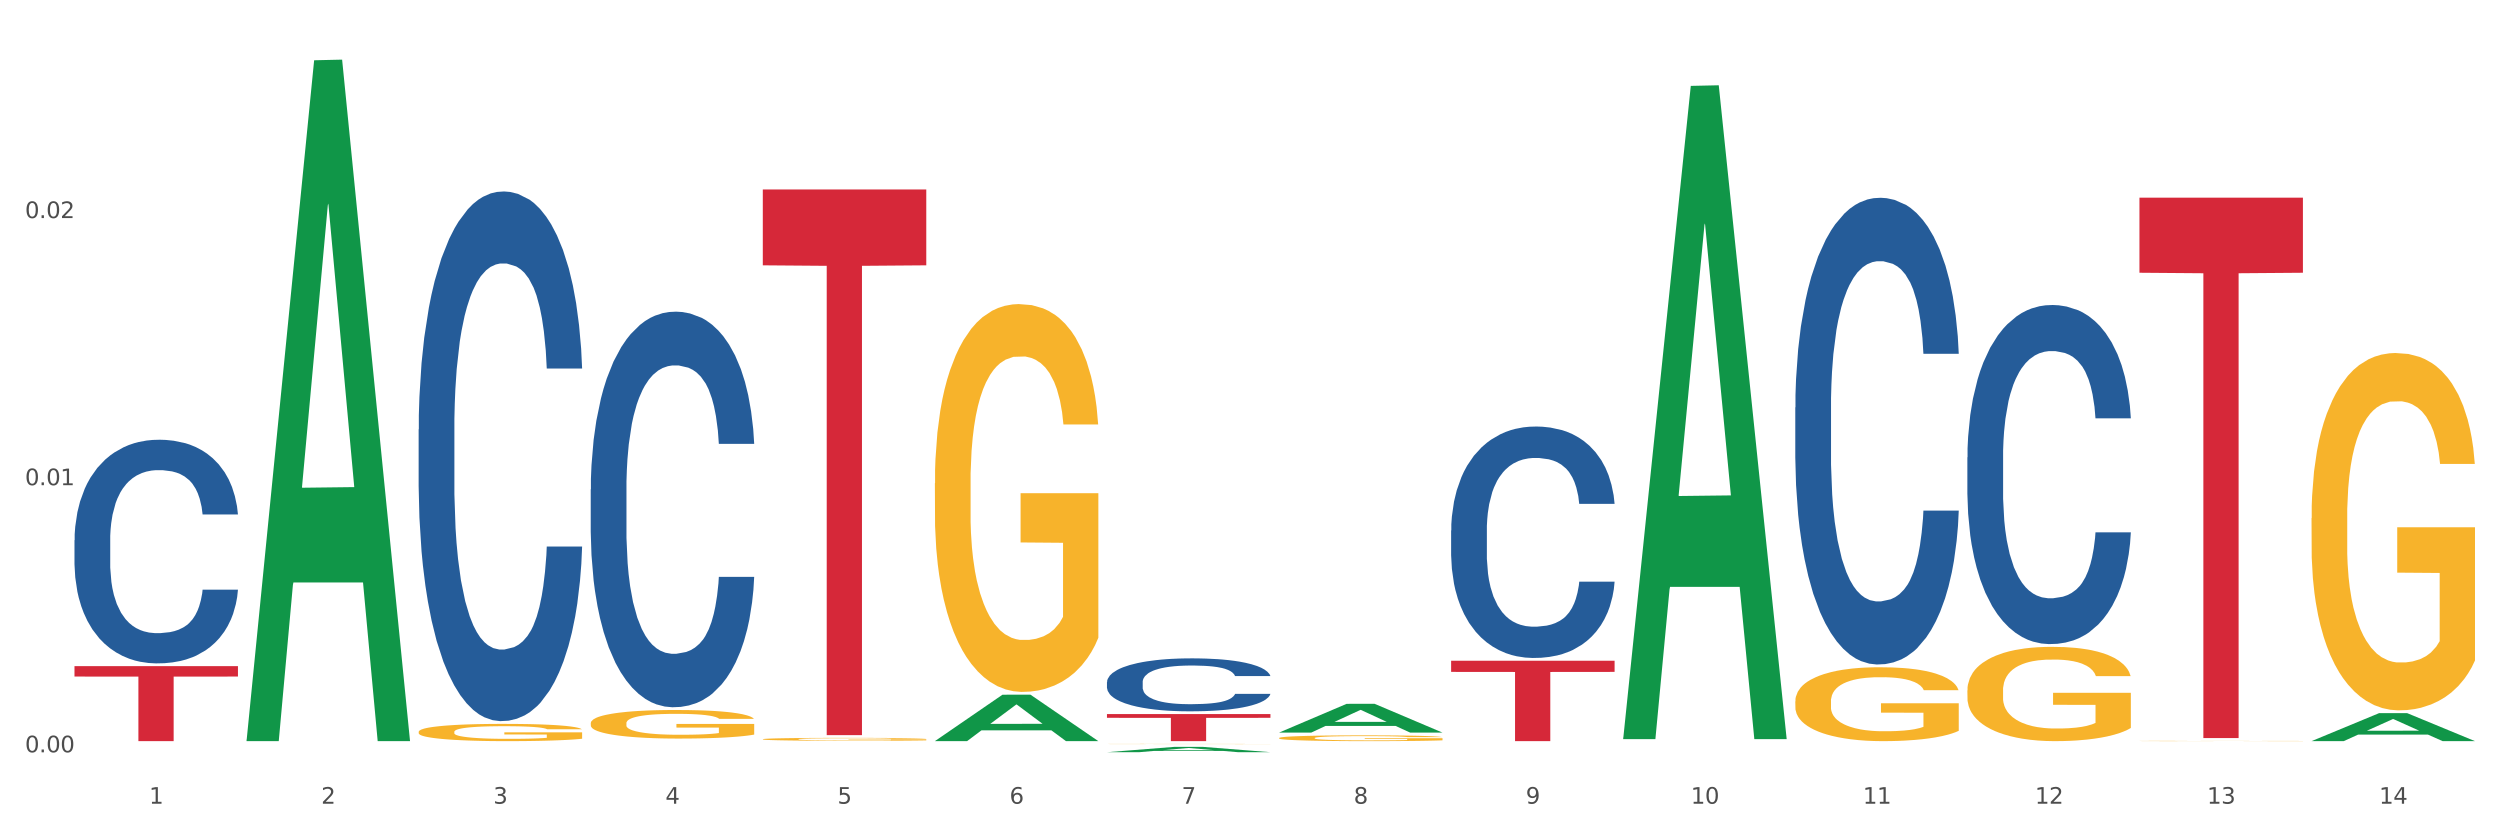 <?xml version="1.0" encoding="utf-8" standalone="no"?>
<!DOCTYPE svg PUBLIC "-//W3C//DTD SVG 1.1//EN"
  "http://www.w3.org/Graphics/SVG/1.1/DTD/svg11.dtd">
<svg xmlns:xlink="http://www.w3.org/1999/xlink" width="1080pt" height="360pt" viewBox="0 0 1080 360" xmlns="http://www.w3.org/2000/svg" version="1.1">
 <rect x="0" y="0" width="1080" height="360" fill="#333333" stroke="none"/>
 <defs>
  <style type="text/css">*{stroke-linejoin: round; stroke-linecap: butt}</style>
 </defs>
 <g id="figure_1">
  <g id="patch_1">
   <path d="M 0 360 
L 1080 360 
L 1080 0 
L 0 0 
z
" style="fill: #ffffff; stroke: #ffffff; stroke-linejoin: miter"/>
  </g>
  <g id="axes_1">
   <g id="matplotlib.axis_1">
    <g id="xtick_1">
     <g id="text_1">
      <!-- 1 -->
      <g style="fill: #4d4d4d" transform="translate(64.432 347.204) scale(0.096 -0.096)">
       <defs>
        <path id="DejaVuSans-31" d="M 794 531 
L 1825 531 
L 1825 4091 
L 703 3866 
L 703 4441 
L 1819 4666 
L 2450 4666 
L 2450 531 
L 3481 531 
L 3481 0 
L 794 0 
L 794 531 
z
" transform="scale(0.016)"/>
       </defs>
       <use xlink:href="#DejaVuSans-31"/>
      </g>
     </g>
    </g>
    <g id="xtick_2">
     <g id="text_2">
      <!-- 2 -->
      <g style="fill: #4d4d4d" transform="translate(138.771 347.204) scale(0.096 -0.096)">
       <defs>
        <path id="DejaVuSans-32" d="M 1228 531 
L 3431 531 
L 3431 0 
L 469 0 
L 469 531 
Q 828 903 1448 1529 
Q 2069 2156 2228 2338 
Q 2531 2678 2651 2914 
Q 2772 3150 2772 3378 
Q 2772 3750 2511 3984 
Q 2250 4219 1831 4219 
Q 1534 4219 1204 4116 
Q 875 4013 500 3803 
L 500 4441 
Q 881 4594 1212 4672 
Q 1544 4750 1819 4750 
Q 2544 4750 2975 4387 
Q 3406 4025 3406 3419 
Q 3406 3131 3298 2873 
Q 3191 2616 2906 2266 
Q 2828 2175 2409 1742 
Q 1991 1309 1228 531 
z
" transform="scale(0.016)"/>
       </defs>
       <use xlink:href="#DejaVuSans-32"/>
      </g>
     </g>
    </g>
    <g id="xtick_3">
     <g id="text_3">
      <!-- 3 -->
      <g style="fill: #4d4d4d" transform="translate(213.109 347.204) scale(0.096 -0.096)">
       <defs>
        <path id="DejaVuSans-33" d="M 2597 2516 
Q 3050 2419 3304 2112 
Q 3559 1806 3559 1356 
Q 3559 666 3084 287 
Q 2609 -91 1734 -91 
Q 1441 -91 1130 -33 
Q 819 25 488 141 
L 488 750 
Q 750 597 1062 519 
Q 1375 441 1716 441 
Q 2309 441 2620 675 
Q 2931 909 2931 1356 
Q 2931 1769 2642 2001 
Q 2353 2234 1838 2234 
L 1294 2234 
L 1294 2753 
L 1863 2753 
Q 2328 2753 2575 2939 
Q 2822 3125 2822 3475 
Q 2822 3834 2567 4026 
Q 2313 4219 1838 4219 
Q 1578 4219 1281 4162 
Q 984 4106 628 3988 
L 628 4550 
Q 988 4650 1302 4700 
Q 1616 4750 1894 4750 
Q 2613 4750 3031 4423 
Q 3450 4097 3450 3541 
Q 3450 3153 3228 2886 
Q 3006 2619 2597 2516 
z
" transform="scale(0.016)"/>
       </defs>
       <use xlink:href="#DejaVuSans-33"/>
      </g>
     </g>
    </g>
    <g id="xtick_4">
     <g id="text_4">
      <!-- 4 -->
      <g style="fill: #4d4d4d" transform="translate(287.448 347.204) scale(0.096 -0.096)">
       <defs>
        <path id="DejaVuSans-34" d="M 2419 4116 
L 825 1625 
L 2419 1625 
L 2419 4116 
z
M 2253 4666 
L 3047 4666 
L 3047 1625 
L 3713 1625 
L 3713 1100 
L 3047 1100 
L 3047 0 
L 2419 0 
L 2419 1100 
L 313 1100 
L 313 1709 
L 2253 4666 
z
" transform="scale(0.016)"/>
       </defs>
       <use xlink:href="#DejaVuSans-34"/>
      </g>
     </g>
    </g>
    <g id="xtick_5">
     <g id="text_5">
      <!-- 5 -->
      <g style="fill: #4d4d4d" transform="translate(361.787 347.204) scale(0.096 -0.096)">
       <defs>
        <path id="DejaVuSans-35" d="M 691 4666 
L 3169 4666 
L 3169 4134 
L 1269 4134 
L 1269 2991 
Q 1406 3038 1543 3061 
Q 1681 3084 1819 3084 
Q 2600 3084 3056 2656 
Q 3513 2228 3513 1497 
Q 3513 744 3044 326 
Q 2575 -91 1722 -91 
Q 1428 -91 1123 -41 
Q 819 9 494 109 
L 494 744 
Q 775 591 1075 516 
Q 1375 441 1709 441 
Q 2250 441 2565 725 
Q 2881 1009 2881 1497 
Q 2881 1984 2565 2268 
Q 2250 2553 1709 2553 
Q 1456 2553 1204 2497 
Q 953 2441 691 2322 
L 691 4666 
z
" transform="scale(0.016)"/>
       </defs>
       <use xlink:href="#DejaVuSans-35"/>
      </g>
     </g>
    </g>
    <g id="xtick_6">
     <g id="text_6">
      <!-- 6 -->
      <g style="fill: #4d4d4d" transform="translate(436.125 347.204) scale(0.096 -0.096)">
       <defs>
        <path id="DejaVuSans-36" d="M 2113 2584 
Q 1688 2584 1439 2293 
Q 1191 2003 1191 1497 
Q 1191 994 1439 701 
Q 1688 409 2113 409 
Q 2538 409 2786 701 
Q 3034 994 3034 1497 
Q 3034 2003 2786 2293 
Q 2538 2584 2113 2584 
z
M 3366 4563 
L 3366 3988 
Q 3128 4100 2886 4159 
Q 2644 4219 2406 4219 
Q 1781 4219 1451 3797 
Q 1122 3375 1075 2522 
Q 1259 2794 1537 2939 
Q 1816 3084 2150 3084 
Q 2853 3084 3261 2657 
Q 3669 2231 3669 1497 
Q 3669 778 3244 343 
Q 2819 -91 2113 -91 
Q 1303 -91 875 529 
Q 447 1150 447 2328 
Q 447 3434 972 4092 
Q 1497 4750 2381 4750 
Q 2619 4750 2861 4703 
Q 3103 4656 3366 4563 
z
" transform="scale(0.016)"/>
       </defs>
       <use xlink:href="#DejaVuSans-36"/>
      </g>
     </g>
    </g>
    <g id="xtick_7">
     <g id="text_7">
      <!-- 7 -->
      <g style="fill: #4d4d4d" transform="translate(510.464 347.204) scale(0.096 -0.096)">
       <defs>
        <path id="DejaVuSans-37" d="M 525 4666 
L 3525 4666 
L 3525 4397 
L 1831 0 
L 1172 0 
L 2766 4134 
L 525 4134 
L 525 4666 
z
" transform="scale(0.016)"/>
       </defs>
       <use xlink:href="#DejaVuSans-37"/>
      </g>
     </g>
    </g>
    <g id="xtick_8">
     <g id="text_8">
      <!-- 8 -->
      <g style="fill: #4d4d4d" transform="translate(584.803 347.204) scale(0.096 -0.096)">
       <defs>
        <path id="DejaVuSans-38" d="M 2034 2216 
Q 1584 2216 1326 1975 
Q 1069 1734 1069 1313 
Q 1069 891 1326 650 
Q 1584 409 2034 409 
Q 2484 409 2743 651 
Q 3003 894 3003 1313 
Q 3003 1734 2745 1975 
Q 2488 2216 2034 2216 
z
M 1403 2484 
Q 997 2584 770 2862 
Q 544 3141 544 3541 
Q 544 4100 942 4425 
Q 1341 4750 2034 4750 
Q 2731 4750 3128 4425 
Q 3525 4100 3525 3541 
Q 3525 3141 3298 2862 
Q 3072 2584 2669 2484 
Q 3125 2378 3379 2068 
Q 3634 1759 3634 1313 
Q 3634 634 3220 271 
Q 2806 -91 2034 -91 
Q 1263 -91 848 271 
Q 434 634 434 1313 
Q 434 1759 690 2068 
Q 947 2378 1403 2484 
z
M 1172 3481 
Q 1172 3119 1398 2916 
Q 1625 2713 2034 2713 
Q 2441 2713 2670 2916 
Q 2900 3119 2900 3481 
Q 2900 3844 2670 4047 
Q 2441 4250 2034 4250 
Q 1625 4250 1398 4047 
Q 1172 3844 1172 3481 
z
" transform="scale(0.016)"/>
       </defs>
       <use xlink:href="#DejaVuSans-38"/>
      </g>
     </g>
    </g>
    <g id="xtick_9">
     <g id="text_9">
      <!-- 9 -->
      <g style="fill: #4d4d4d" transform="translate(659.142 347.204) scale(0.096 -0.096)">
       <defs>
        <path id="DejaVuSans-39" d="M 703 97 
L 703 672 
Q 941 559 1184 500 
Q 1428 441 1663 441 
Q 2288 441 2617 861 
Q 2947 1281 2994 2138 
Q 2813 1869 2534 1725 
Q 2256 1581 1919 1581 
Q 1219 1581 811 2004 
Q 403 2428 403 3163 
Q 403 3881 828 4315 
Q 1253 4750 1959 4750 
Q 2769 4750 3195 4129 
Q 3622 3509 3622 2328 
Q 3622 1225 3098 567 
Q 2575 -91 1691 -91 
Q 1453 -91 1209 -44 
Q 966 3 703 97 
z
M 1959 2075 
Q 2384 2075 2632 2365 
Q 2881 2656 2881 3163 
Q 2881 3666 2632 3958 
Q 2384 4250 1959 4250 
Q 1534 4250 1286 3958 
Q 1038 3666 1038 3163 
Q 1038 2656 1286 2365 
Q 1534 2075 1959 2075 
z
" transform="scale(0.016)"/>
       </defs>
       <use xlink:href="#DejaVuSans-39"/>
      </g>
     </g>
    </g>
    <g id="xtick_10">
     <g id="text_10">
      <!-- 10 -->
      <g style="fill: #4d4d4d" transform="translate(730.426 347.204) scale(0.096 -0.096)">
       <defs>
        <path id="DejaVuSans-30" d="M 2034 4250 
Q 1547 4250 1301 3770 
Q 1056 3291 1056 2328 
Q 1056 1369 1301 889 
Q 1547 409 2034 409 
Q 2525 409 2770 889 
Q 3016 1369 3016 2328 
Q 3016 3291 2770 3770 
Q 2525 4250 2034 4250 
z
M 2034 4750 
Q 2819 4750 3233 4129 
Q 3647 3509 3647 2328 
Q 3647 1150 3233 529 
Q 2819 -91 2034 -91 
Q 1250 -91 836 529 
Q 422 1150 422 2328 
Q 422 3509 836 4129 
Q 1250 4750 2034 4750 
z
" transform="scale(0.016)"/>
       </defs>
       <use xlink:href="#DejaVuSans-31"/>
       <use xlink:href="#DejaVuSans-30" transform="translate(63.623 0)"/>
      </g>
     </g>
    </g>
    <g id="xtick_11">
     <g id="text_11">
      <!-- 11 -->
      <g style="fill: #4d4d4d" transform="translate(804.765 347.204) scale(0.096 -0.096)">
       <use xlink:href="#DejaVuSans-31"/>
       <use xlink:href="#DejaVuSans-31" transform="translate(63.623 0)"/>
      </g>
     </g>
    </g>
    <g id="xtick_12">
     <g id="text_12">
      <!-- 12 -->
      <g style="fill: #4d4d4d" transform="translate(879.104 347.204) scale(0.096 -0.096)">
       <use xlink:href="#DejaVuSans-31"/>
       <use xlink:href="#DejaVuSans-32" transform="translate(63.623 0)"/>
      </g>
     </g>
    </g>
    <g id="xtick_13">
     <g id="text_13">
      <!-- 13 -->
      <g style="fill: #4d4d4d" transform="translate(953.442 347.204) scale(0.096 -0.096)">
       <use xlink:href="#DejaVuSans-31"/>
       <use xlink:href="#DejaVuSans-33" transform="translate(63.623 0)"/>
      </g>
     </g>
    </g>
    <g id="xtick_14">
     <g id="text_14">
      <!-- 14 -->
      <g style="fill: #4d4d4d" transform="translate(1027.781 347.204) scale(0.096 -0.096)">
       <use xlink:href="#DejaVuSans-31"/>
       <use xlink:href="#DejaVuSans-34" transform="translate(63.623 0)"/>
      </g>
     </g>
    </g>
    <g id="xtick_15"/>
    <g id="xtick_16"/>
    <g id="xtick_17"/>
    <g id="xtick_18"/>
    <g id="xtick_19"/>
    <g id="xtick_20"/>
    <g id="xtick_21"/>
    <g id="xtick_22"/>
    <g id="xtick_23"/>
    <g id="xtick_24"/>
    <g id="xtick_25"/>
    <g id="xtick_26"/>
    <g id="xtick_27"/>
   </g>
   <g id="matplotlib.axis_2">
    <g id="ytick_1">
     <g id="text_15">
      <!-- 0.00 -->
      <g style="fill: #4d4d4d" transform="translate(10.8 325.004) scale(0.096 -0.096)">
       <defs>
        <path id="DejaVuSans-2e" d="M 684 794 
L 1344 794 
L 1344 0 
L 684 0 
L 684 794 
z
" transform="scale(0.016)"/>
       </defs>
       <use xlink:href="#DejaVuSans-30"/>
       <use xlink:href="#DejaVuSans-2e" transform="translate(63.623 0)"/>
       <use xlink:href="#DejaVuSans-30" transform="translate(95.41 0)"/>
       <use xlink:href="#DejaVuSans-30" transform="translate(159.033 0)"/>
      </g>
     </g>
    </g>
    <g id="ytick_2">
     <g id="text_16">
      <!-- 0.01 -->
      <g style="fill: #4d4d4d" transform="translate(10.8 209.606) scale(0.096 -0.096)">
       <use xlink:href="#DejaVuSans-30"/>
       <use xlink:href="#DejaVuSans-2e" transform="translate(63.623 0)"/>
       <use xlink:href="#DejaVuSans-30" transform="translate(95.41 0)"/>
       <use xlink:href="#DejaVuSans-31" transform="translate(159.033 0)"/>
      </g>
     </g>
    </g>
    <g id="ytick_3">
     <g id="text_17">
      <!-- 0.02 -->
      <g style="fill: #4d4d4d" transform="translate(10.8 94.208) scale(0.096 -0.096)">
       <use xlink:href="#DejaVuSans-30"/>
       <use xlink:href="#DejaVuSans-2e" transform="translate(63.623 0)"/>
       <use xlink:href="#DejaVuSans-30" transform="translate(95.41 0)"/>
       <use xlink:href="#DejaVuSans-32" transform="translate(159.033 0)"/>
      </g>
     </g>
    </g>
    <g id="ytick_4"/>
    <g id="ytick_5"/>
    <g id="ytick_6"/>
   </g>
   <g id="PolyCollection_1">
    <path d="M 106.514 319.622 
L 106.587 319.345 
L 135.709 26.036 
L 147.795 25.759 
L 177.135 320.175 
L 163.157 320.175 
L 156.823 251.616 
L 126.754 251.616 
L 126.535 252.722 
L 120.42 320.175 
L 106.514 320.175 
L 106.514 319.622 
L 130.54 210.702 
L 153.037 210.426 
L 141.897 88.513 
L 141.752 87.96 
L 141.606 88.789 
L 130.467 210.426 
L 130.54 210.702 
L 106.514 319.622 
z
" clip-path="url(#p30625a76e5)" style="fill: #109648"/>
    <path d="M 478.207 308.477 
L 548.829 308.477 
L 548.829 310.102 
L 521.049 310.113 
L 521.049 320.175 
L 505.82 320.175 
L 505.82 310.113 
L 478.207 310.102 
L 478.207 308.488 
L 478.207 308.477 
z
" clip-path="url(#p30625a76e5)" style="fill: #d62839"/>
    <path d="M 329.53 81.862 
L 400.152 81.862 
L 400.152 114.618 
L 372.371 114.84 
L 372.371 317.573 
L 357.143 317.573 
L 357.143 114.84 
L 329.53 114.618 
L 329.53 82.084 
L 329.53 81.862 
z
" clip-path="url(#p30625a76e5)" style="fill: #d62839"/>
    <path d="M 32.175 287.769 
L 102.797 287.769 
L 102.797 292.272 
L 75.017 292.303 
L 75.017 320.175 
L 59.788 320.175 
L 59.788 292.303 
L 32.175 292.272 
L 32.175 287.799 
L 32.175 287.769 
z
" clip-path="url(#p30625a76e5)" style="fill: #d62839"/>
    <path d="M 32.175 233.378 
L 32.258 233.29 
L 32.258 230.819 
L 32.509 227.466 
L 33.427 221.289 
L 34.596 216.612 
L 36.599 211.141 
L 37.684 208.847 
L 39.104 206.288 
L 42.025 202.141 
L 45.364 198.611 
L 47.702 196.67 
L 49.455 195.435 
L 53.378 193.229 
L 55.632 192.258 
L 57.969 191.464 
L 59.973 190.935 
L 63.312 190.317 
L 65.983 190.052 
L 69.072 189.964 
L 71.66 190.052 
L 75.082 190.405 
L 80.091 191.464 
L 82.011 192.082 
L 84.599 193.141 
L 87.27 194.552 
L 89.44 195.964 
L 91.945 197.994 
L 94.533 200.641 
L 97.037 203.994 
L 98.79 207.082 
L 100.209 210.347 
L 101.461 214.318 
L 102.379 218.642 
L 102.797 222.26 
L 87.52 222.26 
L 87.103 218.995 
L 86.268 215.465 
L 85.434 213.083 
L 84.515 211.141 
L 83.096 208.935 
L 81.844 207.524 
L 79.757 205.847 
L 77.837 204.788 
L 76.251 204.171 
L 74.331 203.641 
L 70.241 203.112 
L 67.319 203.112 
L 65.482 203.288 
L 63.229 203.729 
L 61.309 204.347 
L 59.055 205.406 
L 57.302 206.553 
L 55.549 208.053 
L 54.547 209.112 
L 53.044 211.053 
L 52.043 212.642 
L 50.707 215.377 
L 49.956 217.318 
L 48.62 222.348 
L 48.036 226.054 
L 47.785 228.613 
L 47.618 231.437 
L 47.618 245.202 
L 48.119 251.379 
L 48.537 254.026 
L 49.204 257.026 
L 50.457 260.909 
L 52.293 264.703 
L 54.213 267.438 
L 55.799 269.115 
L 57.302 270.35 
L 58.804 271.321 
L 60.641 272.203 
L 62.143 272.733 
L 64.397 273.262 
L 67.069 273.527 
L 69.155 273.527 
L 73.413 273.086 
L 75.333 272.645 
L 77.169 272.027 
L 79.173 271.056 
L 80.759 269.997 
L 81.677 269.203 
L 83.18 267.527 
L 84.348 265.762 
L 85.35 263.732 
L 86.018 261.968 
L 86.769 259.32 
L 87.353 256.32 
L 87.52 254.732 
L 102.797 254.732 
L 102.463 257.909 
L 101.879 260.997 
L 100.71 265.144 
L 99.792 267.527 
L 98.372 270.439 
L 96.87 272.909 
L 94.783 275.645 
L 92.863 277.674 
L 90.86 279.439 
L 88.689 281.027 
L 84.766 283.233 
L 83.347 283.851 
L 80.341 284.91 
L 78.004 285.528 
L 74.581 286.145 
L 71.075 286.498 
L 67.402 286.587 
L 64.147 286.41 
L 60.557 285.881 
L 58.303 285.351 
L 55.799 284.557 
L 52.877 283.322 
L 50.123 281.822 
L 47.535 280.057 
L 45.114 278.027 
L 42.86 275.733 
L 39.938 271.939 
L 37.768 268.233 
L 36.182 264.791 
L 35.097 261.879 
L 34.011 258.173 
L 33.427 255.614 
L 32.509 249.438 
L 32.175 243.702 
L 32.175 233.378 
z
" clip-path="url(#p30625a76e5)" style="fill: #255c99"/>
    <path d="M 180.852 185.525 
L 180.936 185.316 
L 180.936 179.464 
L 181.186 171.523 
L 182.105 156.895 
L 183.273 145.819 
L 185.277 132.863 
L 186.362 127.43 
L 187.781 121.369 
L 190.703 111.548 
L 194.042 103.189 
L 196.379 98.591 
L 198.132 95.666 
L 202.056 90.441 
L 204.31 88.142 
L 206.647 86.262 
L 208.65 85.008 
L 211.989 83.545 
L 214.661 82.918 
L 217.749 82.709 
L 220.337 82.918 
L 223.76 83.754 
L 228.768 86.262 
L 230.688 87.725 
L 233.276 90.232 
L 235.947 93.576 
L 238.118 96.919 
L 240.622 101.726 
L 243.21 107.995 
L 245.714 115.936 
L 247.467 123.25 
L 248.886 130.982 
L 250.139 140.386 
L 251.057 150.626 
L 251.474 159.194 
L 236.198 159.194 
L 235.78 151.462 
L 234.946 143.103 
L 234.111 137.46 
L 233.193 132.863 
L 231.774 127.639 
L 230.521 124.295 
L 228.434 120.325 
L 226.514 117.817 
L 224.928 116.354 
L 223.008 115.1 
L 218.918 113.846 
L 215.996 113.846 
L 214.16 114.264 
L 211.906 115.309 
L 209.986 116.772 
L 207.732 119.28 
L 205.979 121.996 
L 204.226 125.549 
L 203.224 128.057 
L 201.722 132.654 
L 200.72 136.416 
L 199.384 142.894 
L 198.633 147.491 
L 197.297 159.403 
L 196.713 168.18 
L 196.463 174.24 
L 196.296 180.927 
L 196.296 213.527 
L 196.797 228.155 
L 197.214 234.425 
L 197.882 241.53 
L 199.134 250.725 
L 200.97 259.71 
L 202.89 266.189 
L 204.476 270.159 
L 205.979 273.085 
L 207.482 275.383 
L 209.318 277.473 
L 210.821 278.727 
L 213.075 279.981 
L 215.746 280.608 
L 217.833 280.608 
L 222.09 279.563 
L 224.01 278.518 
L 225.847 277.055 
L 227.85 274.757 
L 229.436 272.249 
L 230.354 270.368 
L 231.857 266.398 
L 233.026 262.218 
L 234.027 257.412 
L 234.695 253.232 
L 235.447 246.963 
L 236.031 239.858 
L 236.198 236.096 
L 251.474 236.096 
L 251.14 243.619 
L 250.556 250.933 
L 249.387 260.755 
L 248.469 266.398 
L 247.05 273.294 
L 245.547 279.145 
L 243.46 285.623 
L 241.54 290.43 
L 239.537 294.609 
L 237.367 298.371 
L 233.443 303.595 
L 232.024 305.058 
L 229.019 307.566 
L 226.681 309.028 
L 223.259 310.491 
L 219.753 311.327 
L 216.08 311.536 
L 212.824 311.118 
L 209.235 309.864 
L 206.981 308.61 
L 204.476 306.73 
L 201.555 303.804 
L 198.8 300.251 
L 196.212 296.072 
L 193.791 291.266 
L 191.538 285.832 
L 188.616 276.846 
L 186.445 268.069 
L 184.859 259.919 
L 183.774 253.023 
L 182.689 244.246 
L 182.105 238.186 
L 181.186 223.558 
L 180.852 209.975 
L 180.852 185.525 
z
" clip-path="url(#p30625a76e5)" style="fill: #255c99"/>
    <path d="M 255.191 211.424 
L 255.275 211.268 
L 255.275 206.898 
L 255.525 200.967 
L 256.443 190.042 
L 257.612 181.77 
L 259.615 172.094 
L 260.701 168.036 
L 262.12 163.51 
L 265.041 156.174 
L 268.381 149.932 
L 270.718 146.498 
L 272.471 144.313 
L 276.394 140.411 
L 278.648 138.694 
L 280.986 137.29 
L 282.989 136.353 
L 286.328 135.261 
L 288.999 134.793 
L 292.088 134.637 
L 294.676 134.793 
L 298.098 135.417 
L 303.107 137.29 
L 305.027 138.382 
L 307.615 140.255 
L 310.286 142.752 
L 312.457 145.249 
L 314.961 148.839 
L 317.549 153.521 
L 320.053 159.452 
L 321.806 164.914 
L 323.225 170.689 
L 324.477 177.712 
L 325.396 185.36 
L 325.813 191.759 
L 310.537 191.759 
L 310.119 185.984 
L 309.284 179.741 
L 308.45 175.527 
L 307.531 172.094 
L 306.112 168.192 
L 304.86 165.695 
L 302.773 162.729 
L 300.853 160.857 
L 299.267 159.764 
L 297.347 158.828 
L 293.257 157.891 
L 290.335 157.891 
L 288.499 158.203 
L 286.245 158.984 
L 284.325 160.076 
L 282.071 161.949 
L 280.318 163.978 
L 278.565 166.631 
L 277.563 168.504 
L 276.06 171.938 
L 275.059 174.747 
L 273.723 179.585 
L 272.972 183.019 
L 271.636 191.915 
L 271.052 198.47 
L 270.801 202.996 
L 270.634 207.99 
L 270.634 232.337 
L 271.135 243.262 
L 271.553 247.945 
L 272.22 253.251 
L 273.473 260.118 
L 275.309 266.829 
L 277.229 271.668 
L 278.815 274.633 
L 280.318 276.818 
L 281.82 278.535 
L 283.657 280.095 
L 285.159 281.032 
L 287.413 281.968 
L 290.085 282.436 
L 292.172 282.436 
L 296.429 281.656 
L 298.349 280.876 
L 300.185 279.783 
L 302.189 278.066 
L 303.775 276.194 
L 304.693 274.789 
L 306.196 271.824 
L 307.364 268.702 
L 308.366 265.112 
L 309.034 261.991 
L 309.785 257.309 
L 310.37 252.002 
L 310.537 249.193 
L 325.813 249.193 
L 325.479 254.812 
L 324.895 260.274 
L 323.726 267.61 
L 322.808 271.824 
L 321.389 276.974 
L 319.886 281.344 
L 317.799 286.182 
L 315.879 289.772 
L 313.876 292.893 
L 311.705 295.703 
L 307.782 299.604 
L 306.363 300.697 
L 303.358 302.57 
L 301.02 303.662 
L 297.598 304.755 
L 294.092 305.379 
L 290.419 305.535 
L 287.163 305.223 
L 283.573 304.287 
L 281.32 303.35 
L 278.815 301.945 
L 275.893 299.76 
L 273.139 297.107 
L 270.551 293.986 
L 268.13 290.396 
L 265.876 286.338 
L 262.955 279.627 
L 260.784 273.072 
L 259.198 266.985 
L 258.113 261.835 
L 257.028 255.28 
L 256.443 250.754 
L 255.525 239.829 
L 255.191 229.684 
L 255.191 211.424 
z
" clip-path="url(#p30625a76e5)" style="fill: #255c99"/>
    <path d="M 478.207 294.691 
L 478.291 294.67 
L 478.291 294.085 
L 478.541 293.291 
L 479.459 291.828 
L 480.628 290.72 
L 482.632 289.424 
L 483.717 288.88 
L 485.136 288.274 
L 488.058 287.292 
L 491.397 286.456 
L 493.734 285.996 
L 495.487 285.704 
L 499.41 285.181 
L 501.664 284.951 
L 504.002 284.763 
L 506.005 284.638 
L 509.344 284.491 
L 512.016 284.429 
L 515.104 284.408 
L 517.692 284.429 
L 521.115 284.512 
L 526.123 284.763 
L 528.043 284.909 
L 530.631 285.16 
L 533.302 285.495 
L 535.473 285.829 
L 537.977 286.31 
L 540.565 286.937 
L 543.069 287.731 
L 544.822 288.462 
L 546.241 289.236 
L 547.493 290.176 
L 548.412 291.2 
L 548.829 292.057 
L 533.553 292.057 
L 533.135 291.284 
L 532.301 290.448 
L 531.466 289.884 
L 530.548 289.424 
L 529.128 288.901 
L 527.876 288.567 
L 525.789 288.17 
L 523.869 287.919 
L 522.283 287.773 
L 520.363 287.647 
L 516.273 287.522 
L 513.351 287.522 
L 511.515 287.564 
L 509.261 287.668 
L 507.341 287.815 
L 505.087 288.065 
L 503.334 288.337 
L 501.581 288.692 
L 500.579 288.943 
L 499.077 289.403 
L 498.075 289.779 
L 496.739 290.427 
L 495.988 290.887 
L 494.652 292.078 
L 494.068 292.956 
L 493.818 293.562 
L 493.651 294.231 
L 493.651 297.492 
L 494.151 298.955 
L 494.569 299.582 
L 495.237 300.292 
L 496.489 301.212 
L 498.325 302.111 
L 500.245 302.759 
L 501.831 303.156 
L 503.334 303.448 
L 504.837 303.678 
L 506.673 303.887 
L 508.176 304.013 
L 510.429 304.138 
L 513.101 304.201 
L 515.188 304.201 
L 519.445 304.096 
L 521.365 303.992 
L 523.202 303.846 
L 525.205 303.616 
L 526.791 303.365 
L 527.709 303.177 
L 529.212 302.78 
L 530.381 302.362 
L 531.382 301.881 
L 532.05 301.463 
L 532.801 300.836 
L 533.386 300.125 
L 533.553 299.749 
L 548.829 299.749 
L 548.495 300.501 
L 547.911 301.233 
L 546.742 302.215 
L 545.824 302.78 
L 544.405 303.469 
L 542.902 304.055 
L 540.815 304.702 
L 538.895 305.183 
L 536.892 305.601 
L 534.721 305.977 
L 530.798 306.5 
L 529.379 306.646 
L 526.374 306.897 
L 524.036 307.043 
L 520.614 307.19 
L 517.108 307.273 
L 513.435 307.294 
L 510.179 307.252 
L 506.59 307.127 
L 504.336 307.002 
L 501.831 306.813 
L 498.91 306.521 
L 496.155 306.166 
L 493.567 305.747 
L 491.146 305.267 
L 488.892 304.723 
L 485.971 303.825 
L 483.8 302.947 
L 482.214 302.132 
L 481.129 301.442 
L 480.044 300.564 
L 479.459 299.958 
L 478.541 298.495 
L 478.207 297.136 
L 478.207 294.691 
z
" clip-path="url(#p30625a76e5)" style="fill: #255c99"/>
    <path d="M 626.885 229.184 
L 626.968 229.093 
L 626.968 226.536 
L 627.219 223.066 
L 628.137 216.674 
L 629.306 211.834 
L 631.309 206.173 
L 632.394 203.798 
L 633.813 201.15 
L 636.735 196.858 
L 640.074 193.206 
L 642.411 191.197 
L 644.164 189.918 
L 648.088 187.635 
L 650.342 186.631 
L 652.679 185.809 
L 654.683 185.261 
L 658.022 184.622 
L 660.693 184.348 
L 663.782 184.257 
L 666.369 184.348 
L 669.792 184.713 
L 674.801 185.809 
L 676.721 186.448 
L 679.308 187.544 
L 681.98 189.005 
L 684.15 190.466 
L 686.654 192.567 
L 689.242 195.306 
L 691.747 198.776 
L 693.5 201.972 
L 694.919 205.351 
L 696.171 209.46 
L 697.089 213.934 
L 697.506 217.678 
L 682.23 217.678 
L 681.813 214.3 
L 680.978 210.647 
L 680.143 208.182 
L 679.225 206.173 
L 677.806 203.89 
L 676.554 202.429 
L 674.467 200.694 
L 672.547 199.598 
L 670.961 198.959 
L 669.041 198.411 
L 664.95 197.863 
L 662.029 197.863 
L 660.192 198.045 
L 657.938 198.502 
L 656.018 199.141 
L 653.764 200.237 
L 652.011 201.424 
L 650.258 202.977 
L 649.257 204.072 
L 647.754 206.081 
L 646.752 207.725 
L 645.417 210.556 
L 644.665 212.565 
L 643.33 217.77 
L 642.745 221.605 
L 642.495 224.253 
L 642.328 227.175 
L 642.328 241.421 
L 642.829 247.813 
L 643.246 250.552 
L 643.914 253.657 
L 645.166 257.675 
L 647.003 261.601 
L 648.923 264.432 
L 650.509 266.167 
L 652.011 267.446 
L 653.514 268.45 
L 655.35 269.363 
L 656.853 269.911 
L 659.107 270.459 
L 661.778 270.733 
L 663.865 270.733 
L 668.122 270.277 
L 670.042 269.82 
L 671.879 269.181 
L 673.882 268.176 
L 675.468 267.08 
L 676.387 266.259 
L 677.889 264.524 
L 679.058 262.697 
L 680.06 260.597 
L 680.728 258.771 
L 681.479 256.031 
L 682.063 252.926 
L 682.23 251.283 
L 697.506 251.283 
L 697.173 254.57 
L 696.588 257.766 
L 695.42 262.058 
L 694.501 264.524 
L 693.082 267.537 
L 691.58 270.094 
L 689.493 272.925 
L 687.573 275.025 
L 685.569 276.851 
L 683.399 278.495 
L 679.475 280.778 
L 678.056 281.417 
L 675.051 282.513 
L 672.714 283.152 
L 669.291 283.791 
L 665.785 284.157 
L 662.112 284.248 
L 658.856 284.065 
L 655.267 283.517 
L 653.013 282.969 
L 650.509 282.148 
L 647.587 280.869 
L 644.832 279.317 
L 642.244 277.49 
L 639.824 275.39 
L 637.57 273.016 
L 634.648 269.089 
L 632.478 265.254 
L 630.892 261.693 
L 629.806 258.679 
L 628.721 254.844 
L 628.137 252.196 
L 627.219 245.804 
L 626.885 239.868 
L 626.885 229.184 
z
" clip-path="url(#p30625a76e5)" style="fill: #255c99"/>
    <path d="M 775.562 176.032 
L 775.646 175.848 
L 775.646 170.692 
L 775.896 163.695 
L 776.814 150.806 
L 777.983 141.046 
L 779.986 129.63 
L 781.072 124.842 
L 782.491 119.502 
L 785.412 110.848 
L 788.752 103.483 
L 791.089 99.432 
L 792.842 96.854 
L 796.765 92.25 
L 799.019 90.225 
L 801.357 88.568 
L 803.36 87.463 
L 806.699 86.174 
L 809.37 85.621 
L 812.459 85.437 
L 815.047 85.621 
L 818.469 86.358 
L 823.478 88.568 
L 825.398 89.856 
L 827.986 92.066 
L 830.657 95.012 
L 832.828 97.959 
L 835.332 102.194 
L 837.92 107.718 
L 840.424 114.715 
L 842.177 121.16 
L 843.596 127.973 
L 844.848 136.259 
L 845.766 145.282 
L 846.184 152.831 
L 830.908 152.831 
L 830.49 146.018 
L 829.655 138.653 
L 828.821 133.681 
L 827.902 129.63 
L 826.483 125.027 
L 825.231 122.08 
L 823.144 118.582 
L 821.224 116.372 
L 819.638 115.083 
L 817.718 113.978 
L 813.628 112.874 
L 810.706 112.874 
L 808.87 113.242 
L 806.616 114.163 
L 804.696 115.451 
L 802.442 117.661 
L 800.689 120.055 
L 798.936 123.185 
L 797.934 125.395 
L 796.431 129.446 
L 795.43 132.76 
L 794.094 138.469 
L 793.343 142.52 
L 792.007 153.015 
L 791.423 160.749 
L 791.172 166.089 
L 791.005 171.981 
L 791.005 200.707 
L 791.506 213.596 
L 791.924 219.12 
L 792.591 225.381 
L 793.844 233.483 
L 795.68 241.401 
L 797.6 247.109 
L 799.186 250.608 
L 800.689 253.186 
L 802.191 255.211 
L 804.028 257.053 
L 805.53 258.157 
L 807.784 259.262 
L 810.456 259.815 
L 812.543 259.815 
L 816.8 258.894 
L 818.72 257.973 
L 820.556 256.684 
L 822.56 254.659 
L 824.146 252.449 
L 825.064 250.792 
L 826.567 247.293 
L 827.735 243.611 
L 828.737 239.375 
L 829.405 235.693 
L 830.156 230.169 
L 830.741 223.908 
L 830.908 220.594 
L 846.184 220.594 
L 845.85 227.222 
L 845.266 233.667 
L 844.097 242.322 
L 843.179 247.293 
L 841.76 253.37 
L 840.257 258.526 
L 838.17 264.234 
L 836.25 268.469 
L 834.247 272.152 
L 832.076 275.466 
L 828.153 280.07 
L 826.734 281.359 
L 823.728 283.568 
L 821.391 284.857 
L 817.969 286.146 
L 814.463 286.883 
L 810.79 287.067 
L 807.534 286.699 
L 803.944 285.594 
L 801.69 284.489 
L 799.186 282.832 
L 796.264 280.254 
L 793.51 277.123 
L 790.922 273.441 
L 788.501 269.206 
L 786.247 264.418 
L 783.325 256.5 
L 781.155 248.766 
L 779.569 241.585 
L 778.484 235.509 
L 777.399 227.775 
L 776.814 222.435 
L 775.896 209.545 
L 775.562 197.576 
L 775.562 176.032 
z
" clip-path="url(#p30625a76e5)" style="fill: #255c99"/>
    <path d="M 849.901 197.581 
L 849.984 197.447 
L 849.984 193.701 
L 850.235 188.618 
L 851.153 179.253 
L 852.322 172.162 
L 854.325 163.867 
L 855.41 160.389 
L 856.829 156.509 
L 859.751 150.221 
L 863.09 144.87 
L 865.428 141.926 
L 867.181 140.053 
L 871.104 136.709 
L 873.358 135.237 
L 875.695 134.033 
L 877.699 133.23 
L 881.038 132.294 
L 883.709 131.892 
L 886.798 131.759 
L 889.386 131.892 
L 892.808 132.428 
L 897.817 134.033 
L 899.737 134.969 
L 902.325 136.575 
L 904.996 138.715 
L 907.166 140.856 
L 909.671 143.933 
L 912.258 147.947 
L 914.763 153.031 
L 916.516 157.713 
L 917.935 162.663 
L 919.187 168.683 
L 920.105 175.239 
L 920.523 180.724 
L 905.246 180.724 
L 904.829 175.774 
L 903.994 170.423 
L 903.159 166.81 
L 902.241 163.867 
L 900.822 160.523 
L 899.57 158.382 
L 897.483 155.84 
L 895.563 154.235 
L 893.977 153.298 
L 892.057 152.495 
L 887.966 151.693 
L 885.045 151.693 
L 883.208 151.96 
L 880.954 152.629 
L 879.034 153.566 
L 876.78 155.171 
L 875.027 156.91 
L 873.274 159.185 
L 872.273 160.79 
L 870.77 163.733 
L 869.768 166.142 
L 868.433 170.289 
L 867.681 173.232 
L 866.346 180.858 
L 865.761 186.477 
L 865.511 190.357 
L 865.344 194.638 
L 865.344 215.509 
L 865.845 224.874 
L 866.262 228.887 
L 866.93 233.436 
L 868.182 239.322 
L 870.019 245.075 
L 871.939 249.223 
L 873.525 251.764 
L 875.027 253.637 
L 876.53 255.109 
L 878.367 256.447 
L 879.869 257.25 
L 882.123 258.052 
L 884.794 258.454 
L 886.881 258.454 
L 891.139 257.785 
L 893.059 257.116 
L 894.895 256.179 
L 896.899 254.708 
L 898.485 253.102 
L 899.403 251.898 
L 900.905 249.356 
L 902.074 246.681 
L 903.076 243.604 
L 903.744 240.928 
L 904.495 236.914 
L 905.079 232.366 
L 905.246 229.957 
L 920.523 229.957 
L 920.189 234.774 
L 919.604 239.456 
L 918.436 245.744 
L 917.517 249.356 
L 916.098 253.771 
L 914.596 257.517 
L 912.509 261.665 
L 910.589 264.742 
L 908.585 267.417 
L 906.415 269.826 
L 902.491 273.17 
L 901.072 274.107 
L 898.067 275.712 
L 895.73 276.649 
L 892.307 277.585 
L 888.801 278.12 
L 885.128 278.254 
L 881.873 277.987 
L 878.283 277.184 
L 876.029 276.381 
L 873.525 275.177 
L 870.603 273.304 
L 867.848 271.03 
L 865.261 268.354 
L 862.84 265.277 
L 860.586 261.798 
L 857.664 256.046 
L 855.494 250.427 
L 853.908 245.209 
L 852.823 240.794 
L 851.737 235.175 
L 851.153 231.295 
L 850.235 221.93 
L 849.901 213.234 
L 849.901 197.581 
z
" clip-path="url(#p30625a76e5)" style="fill: #255c99"/>
    <path d="M 255.191 312.424 
L 255.275 312.413 
L 255.275 312.007 
L 255.441 311.658 
L 256.275 310.812 
L 257.526 310.112 
L 258.443 309.74 
L 259.36 309.436 
L 260.444 309.131 
L 261.778 308.815 
L 264.196 308.353 
L 265.697 308.116 
L 267.531 307.868 
L 270.866 307.507 
L 273.284 307.304 
L 275.786 307.135 
L 279.871 306.932 
L 282.539 306.842 
L 285.374 306.774 
L 288.793 306.729 
L 291.377 306.717 
L 297.047 306.751 
L 301.883 306.853 
L 304.218 306.932 
L 307.219 307.067 
L 308.804 307.157 
L 311.388 307.338 
L 314.057 307.575 
L 315.891 307.778 
L 318.642 308.161 
L 320.727 308.545 
L 322.645 309.018 
L 323.645 309.345 
L 324.395 309.65 
L 325.062 310 
L 325.73 310.552 
L 310.721 310.552 
L 310.138 310.157 
L 309.221 309.785 
L 307.886 309.424 
L 306.719 309.199 
L 304.718 308.917 
L 302.884 308.736 
L 300.966 308.601 
L 298.631 308.488 
L 296.797 308.432 
L 294.212 308.387 
L 289.126 308.398 
L 285.708 308.488 
L 283.373 308.601 
L 281.872 308.703 
L 280.538 308.815 
L 279.037 308.973 
L 277.286 309.21 
L 276.036 309.424 
L 274.785 309.695 
L 273.785 309.966 
L 272.867 310.282 
L 272.117 310.62 
L 271.533 310.97 
L 271.033 311.398 
L 270.616 312.109 
L 270.616 313.654 
L 270.783 314.003 
L 271.2 314.466 
L 271.7 314.816 
L 272.534 315.233 
L 273.284 315.515 
L 274.702 315.921 
L 276.286 316.259 
L 277.537 316.474 
L 278.787 316.654 
L 280.955 316.902 
L 283.373 317.105 
L 285.458 317.229 
L 288.292 317.342 
L 290.21 317.387 
L 291.878 317.41 
L 295.963 317.41 
L 298.882 317.376 
L 302.133 317.297 
L 304.635 317.195 
L 306.719 317.071 
L 309.054 316.868 
L 310.555 316.677 
L 310.555 314.319 
L 292.211 314.308 
L 292.211 312.74 
L 325.813 312.74 
L 325.813 317.342 
L 324.395 317.579 
L 322.811 317.793 
L 321.144 317.985 
L 318.642 318.222 
L 315.641 318.447 
L 312.973 318.605 
L 310.138 318.741 
L 306.803 318.865 
L 302.467 318.977 
L 299.799 319.023 
L 296.464 319.056 
L 292.545 319.068 
L 289.126 319.045 
L 285.791 318.989 
L 282.289 318.887 
L 278.871 318.741 
L 276.286 318.594 
L 273.701 318.413 
L 270.95 318.177 
L 268.782 317.951 
L 267.114 317.748 
L 265.28 317.489 
L 263.279 317.15 
L 261.778 316.846 
L 260.444 316.53 
L 259.027 316.124 
L 258.026 315.774 
L 257.025 315.334 
L 256.442 315.007 
L 255.775 314.5 
L 255.275 313.789 
L 255.191 312.424 
z
" clip-path="url(#p30625a76e5)" style="fill: #f7b32b"/>
    <path d="M 998.578 223.836 
L 998.662 223.695 
L 998.662 218.619 
L 998.828 214.248 
L 999.662 203.674 
L 1000.913 194.933 
L 1001.83 190.28 
L 1002.747 186.473 
L 1003.831 182.666 
L 1005.165 178.719 
L 1007.583 172.938 
L 1009.084 169.977 
L 1010.918 166.875 
L 1014.253 162.364 
L 1016.671 159.826 
L 1019.173 157.711 
L 1023.258 155.173 
L 1025.926 154.045 
L 1028.761 153.199 
L 1032.18 152.635 
L 1034.765 152.494 
L 1040.434 152.917 
L 1045.27 154.186 
L 1047.605 155.173 
L 1050.607 156.865 
L 1052.191 157.993 
L 1054.775 160.249 
L 1057.444 163.21 
L 1059.278 165.748 
L 1062.029 170.541 
L 1064.114 175.335 
L 1066.032 181.256 
L 1067.032 185.345 
L 1067.783 189.152 
L 1068.45 193.523 
L 1069.117 200.431 
L 1054.108 200.431 
L 1053.525 195.497 
L 1052.608 190.844 
L 1051.274 186.332 
L 1050.106 183.512 
L 1048.105 179.988 
L 1046.271 177.732 
L 1044.353 176.04 
L 1042.019 174.63 
L 1040.184 173.925 
L 1037.599 173.361 
L 1032.513 173.502 
L 1029.095 174.63 
L 1026.76 176.04 
L 1025.259 177.309 
L 1023.925 178.719 
L 1022.425 180.693 
L 1020.674 183.653 
L 1019.423 186.332 
L 1018.172 189.716 
L 1017.172 193.1 
L 1016.255 197.047 
L 1015.504 201.277 
L 1014.92 205.648 
L 1014.42 211.005 
L 1014.003 219.888 
L 1014.003 239.204 
L 1014.17 243.574 
L 1014.587 249.355 
L 1015.087 253.726 
L 1015.921 258.942 
L 1016.671 262.467 
L 1018.089 267.543 
L 1019.673 271.772 
L 1020.924 274.451 
L 1022.174 276.707 
L 1024.342 279.809 
L 1026.76 282.347 
L 1028.845 283.898 
L 1031.68 285.307 
L 1033.597 285.871 
L 1035.265 286.153 
L 1039.35 286.153 
L 1042.269 285.73 
L 1045.52 284.744 
L 1048.022 283.475 
L 1050.106 281.924 
L 1052.441 279.386 
L 1053.942 276.989 
L 1053.942 247.522 
L 1035.598 247.381 
L 1035.598 227.783 
L 1069.2 227.783 
L 1069.2 285.307 
L 1067.783 288.268 
L 1066.198 290.947 
L 1064.531 293.344 
L 1062.029 296.305 
L 1059.028 299.125 
L 1056.36 301.098 
L 1053.525 302.79 
L 1050.19 304.341 
L 1045.854 305.751 
L 1043.186 306.315 
L 1039.851 306.738 
L 1035.932 306.879 
L 1032.513 306.597 
L 1029.178 305.892 
L 1025.676 304.623 
L 1022.258 302.79 
L 1019.673 300.957 
L 1017.088 298.702 
L 1014.337 295.741 
L 1012.169 292.921 
L 1010.501 290.383 
L 1008.667 287.14 
L 1006.666 282.911 
L 1005.165 279.104 
L 1003.831 275.156 
L 1002.414 270.081 
L 1001.413 265.71 
L 1000.413 260.211 
L 999.829 256.122 
L 999.162 249.778 
L 998.662 240.895 
L 998.578 223.836 
z
" clip-path="url(#p30625a76e5)" style="fill: #f7b32b"/>
    <path d="M 924.24 320.101 
L 924.323 320.101 
L 924.323 320.097 
L 924.49 320.093 
L 925.323 320.084 
L 926.574 320.076 
L 927.491 320.072 
L 928.408 320.068 
L 929.492 320.065 
L 930.826 320.062 
L 933.244 320.057 
L 934.745 320.054 
L 936.58 320.051 
L 939.915 320.047 
L 942.333 320.045 
L 944.834 320.043 
L 948.92 320.041 
L 951.588 320.04 
L 954.423 320.039 
L 957.841 320.039 
L 960.426 320.038 
L 966.096 320.039 
L 970.932 320.04 
L 973.266 320.041 
L 976.268 320.042 
L 977.852 320.043 
L 980.437 320.045 
L 983.105 320.048 
L 984.939 320.05 
L 987.691 320.054 
L 989.775 320.059 
L 991.693 320.064 
L 992.693 320.067 
L 993.444 320.071 
L 994.111 320.075 
L 994.778 320.081 
L 979.77 320.081 
L 979.186 320.076 
L 978.269 320.072 
L 976.935 320.068 
L 975.768 320.066 
L 973.766 320.063 
L 971.932 320.061 
L 970.014 320.059 
L 967.68 320.058 
L 965.845 320.057 
L 963.261 320.057 
L 958.175 320.057 
L 954.756 320.058 
L 952.422 320.059 
L 950.921 320.06 
L 949.587 320.062 
L 948.086 320.063 
L 946.335 320.066 
L 945.084 320.068 
L 943.834 320.071 
L 942.833 320.074 
L 941.916 320.078 
L 941.165 320.082 
L 940.582 320.085 
L 940.081 320.09 
L 939.665 320.098 
L 939.665 320.115 
L 939.831 320.119 
L 940.248 320.124 
L 940.749 320.128 
L 941.582 320.132 
L 942.333 320.136 
L 943.75 320.14 
L 945.334 320.144 
L 946.585 320.146 
L 947.836 320.148 
L 950.004 320.151 
L 952.422 320.153 
L 954.506 320.155 
L 957.341 320.156 
L 959.259 320.156 
L 960.926 320.157 
L 965.012 320.157 
L 967.93 320.156 
L 971.182 320.155 
L 973.683 320.154 
L 975.768 320.153 
L 978.102 320.151 
L 979.603 320.148 
L 979.603 320.122 
L 961.26 320.122 
L 961.26 320.105 
L 994.861 320.105 
L 994.861 320.156 
L 993.444 320.158 
L 991.86 320.161 
L 990.192 320.163 
L 987.691 320.165 
L 984.689 320.168 
L 982.021 320.17 
L 979.186 320.171 
L 975.851 320.173 
L 971.515 320.174 
L 968.847 320.174 
L 965.512 320.175 
L 961.593 320.175 
L 958.175 320.175 
L 954.84 320.174 
L 951.338 320.173 
L 947.919 320.171 
L 945.334 320.17 
L 942.75 320.168 
L 939.998 320.165 
L 937.83 320.162 
L 936.163 320.16 
L 934.328 320.157 
L 932.327 320.154 
L 930.826 320.15 
L 929.492 320.147 
L 928.075 320.142 
L 927.074 320.138 
L 926.074 320.134 
L 925.49 320.13 
L 924.823 320.124 
L 924.323 320.117 
L 924.24 320.101 
z
" clip-path="url(#p30625a76e5)" style="fill: #f7b32b"/>
    <path d="M 849.901 298.262 
L 849.984 298.224 
L 849.984 296.885 
L 850.151 295.732 
L 850.985 292.942 
L 852.235 290.635 
L 853.153 289.407 
L 854.07 288.403 
L 855.154 287.398 
L 856.488 286.356 
L 858.906 284.831 
L 860.407 284.05 
L 862.241 283.231 
L 865.576 282.041 
L 867.994 281.371 
L 870.495 280.813 
L 874.581 280.143 
L 877.249 279.846 
L 880.084 279.623 
L 883.502 279.474 
L 886.087 279.436 
L 891.757 279.548 
L 896.593 279.883 
L 898.927 280.143 
L 901.929 280.59 
L 903.513 280.887 
L 906.098 281.483 
L 908.766 282.264 
L 910.601 282.934 
L 913.352 284.199 
L 915.436 285.464 
L 917.354 287.026 
L 918.355 288.105 
L 919.105 289.11 
L 919.772 290.263 
L 920.439 292.086 
L 905.431 292.086 
L 904.847 290.784 
L 903.93 289.556 
L 902.596 288.365 
L 901.429 287.621 
L 899.428 286.691 
L 897.593 286.096 
L 895.676 285.65 
L 893.341 285.278 
L 891.507 285.091 
L 888.922 284.943 
L 883.836 284.98 
L 880.417 285.278 
L 878.083 285.65 
L 876.582 285.984 
L 875.248 286.356 
L 873.747 286.877 
L 871.996 287.659 
L 870.745 288.365 
L 869.495 289.258 
L 868.494 290.151 
L 867.577 291.193 
L 866.827 292.309 
L 866.243 293.462 
L 865.743 294.876 
L 865.326 297.22 
L 865.326 302.317 
L 865.493 303.47 
L 865.91 304.996 
L 866.41 306.149 
L 867.244 307.525 
L 867.994 308.456 
L 869.411 309.795 
L 870.996 310.911 
L 872.246 311.618 
L 873.497 312.213 
L 875.665 313.032 
L 878.083 313.701 
L 880.167 314.111 
L 883.002 314.483 
L 884.92 314.631 
L 886.587 314.706 
L 890.673 314.706 
L 893.591 314.594 
L 896.843 314.334 
L 899.344 313.999 
L 901.429 313.59 
L 903.763 312.92 
L 905.264 312.288 
L 905.264 304.512 
L 886.921 304.475 
L 886.921 299.303 
L 920.523 299.303 
L 920.523 314.483 
L 919.105 315.264 
L 917.521 315.971 
L 915.853 316.603 
L 913.352 317.385 
L 910.35 318.129 
L 907.682 318.649 
L 904.847 319.096 
L 901.512 319.505 
L 897.177 319.877 
L 894.508 320.026 
L 891.173 320.138 
L 887.254 320.175 
L 883.836 320.1 
L 880.501 319.914 
L 876.999 319.58 
L 873.58 319.096 
L 870.996 318.612 
L 868.411 318.017 
L 865.659 317.236 
L 863.492 316.492 
L 861.824 315.822 
L 859.99 314.966 
L 857.989 313.85 
L 856.488 312.846 
L 855.154 311.804 
L 853.736 310.465 
L 852.736 309.311 
L 851.735 307.86 
L 851.151 306.781 
L 850.484 305.107 
L 849.984 302.763 
L 849.901 298.262 
z
" clip-path="url(#p30625a76e5)" style="fill: #f7b32b"/>
    <path d="M 775.562 303.002 
L 775.645 302.973 
L 775.645 301.923 
L 775.812 301.019 
L 776.646 298.833 
L 777.897 297.025 
L 778.814 296.063 
L 779.731 295.276 
L 780.815 294.489 
L 782.149 293.672 
L 784.567 292.477 
L 786.068 291.865 
L 787.902 291.223 
L 791.237 290.29 
L 793.655 289.765 
L 796.157 289.328 
L 800.242 288.803 
L 802.91 288.57 
L 805.745 288.395 
L 809.164 288.278 
L 811.748 288.249 
L 817.418 288.337 
L 822.254 288.599 
L 824.589 288.803 
L 827.59 289.153 
L 829.175 289.386 
L 831.759 289.853 
L 834.427 290.465 
L 836.262 290.99 
L 839.013 291.981 
L 841.098 292.972 
L 843.015 294.197 
L 844.016 295.043 
L 844.766 295.83 
L 845.433 296.734 
L 846.1 298.162 
L 831.092 298.162 
L 830.509 297.142 
L 829.592 296.18 
L 828.257 295.247 
L 827.09 294.664 
L 825.089 293.935 
L 823.255 293.468 
L 821.337 293.118 
L 819.002 292.827 
L 817.168 292.681 
L 814.583 292.564 
L 809.497 292.593 
L 806.079 292.827 
L 803.744 293.118 
L 802.243 293.381 
L 800.909 293.672 
L 799.408 294.08 
L 797.657 294.693 
L 796.407 295.247 
L 795.156 295.946 
L 794.156 296.646 
L 793.238 297.462 
L 792.488 298.337 
L 791.904 299.241 
L 791.404 300.349 
L 790.987 302.186 
L 790.987 306.18 
L 791.154 307.084 
L 791.571 308.279 
L 792.071 309.183 
L 792.905 310.262 
L 793.655 310.991 
L 795.073 312.04 
L 796.657 312.915 
L 797.908 313.469 
L 799.158 313.935 
L 801.326 314.577 
L 803.744 315.102 
L 805.829 315.422 
L 808.663 315.714 
L 810.581 315.831 
L 812.249 315.889 
L 816.334 315.889 
L 819.253 315.801 
L 822.504 315.597 
L 825.006 315.335 
L 827.09 315.014 
L 829.425 314.489 
L 830.926 313.994 
L 830.926 307.9 
L 812.582 307.871 
L 812.582 303.818 
L 846.184 303.818 
L 846.184 315.714 
L 844.766 316.326 
L 843.182 316.88 
L 841.515 317.376 
L 839.013 317.988 
L 836.012 318.571 
L 833.344 318.979 
L 830.509 319.329 
L 827.174 319.65 
L 822.838 319.942 
L 820.17 320.058 
L 816.835 320.146 
L 812.916 320.175 
L 809.497 320.117 
L 806.162 319.971 
L 802.66 319.708 
L 799.242 319.329 
L 796.657 318.95 
L 794.072 318.484 
L 791.321 317.872 
L 789.153 317.288 
L 787.485 316.764 
L 785.651 316.093 
L 783.65 315.218 
L 782.149 314.431 
L 780.815 313.615 
L 779.398 312.565 
L 778.397 311.661 
L 777.396 310.524 
L 776.813 309.679 
L 776.146 308.367 
L 775.645 306.53 
L 775.562 303.002 
z
" clip-path="url(#p30625a76e5)" style="fill: #f7b32b"/>
    <path d="M 552.546 318.827 
L 552.629 318.825 
L 552.629 318.742 
L 552.796 318.671 
L 553.63 318.5 
L 554.881 318.358 
L 555.798 318.282 
L 556.715 318.221 
L 557.799 318.159 
L 559.133 318.095 
L 561.551 318.001 
L 563.052 317.953 
L 564.886 317.903 
L 568.221 317.829 
L 570.639 317.788 
L 573.141 317.754 
L 577.226 317.713 
L 579.894 317.694 
L 582.729 317.681 
L 586.148 317.671 
L 588.732 317.669 
L 594.402 317.676 
L 599.238 317.697 
L 601.573 317.713 
L 604.574 317.74 
L 606.158 317.758 
L 608.743 317.795 
L 611.411 317.843 
L 613.246 317.884 
L 615.997 317.962 
L 618.082 318.04 
L 619.999 318.136 
L 621 318.202 
L 621.75 318.264 
L 622.417 318.335 
L 623.084 318.447 
L 608.076 318.447 
L 607.493 318.367 
L 606.575 318.292 
L 605.241 318.218 
L 604.074 318.173 
L 602.073 318.115 
L 600.239 318.079 
L 598.321 318.051 
L 595.986 318.028 
L 594.152 318.017 
L 591.567 318.008 
L 586.481 318.01 
L 583.063 318.028 
L 580.728 318.051 
L 579.227 318.072 
L 577.893 318.095 
L 576.392 318.127 
L 574.641 318.175 
L 573.391 318.218 
L 572.14 318.273 
L 571.139 318.328 
L 570.222 318.392 
L 569.472 318.461 
L 568.888 318.532 
L 568.388 318.619 
L 567.971 318.763 
L 567.971 319.076 
L 568.138 319.147 
L 568.555 319.241 
L 569.055 319.312 
L 569.889 319.397 
L 570.639 319.454 
L 572.057 319.536 
L 573.641 319.605 
L 574.891 319.649 
L 576.142 319.685 
L 578.31 319.735 
L 580.728 319.777 
L 582.812 319.802 
L 585.647 319.825 
L 587.565 319.834 
L 589.233 319.838 
L 593.318 319.838 
L 596.236 319.832 
L 599.488 319.816 
L 601.99 319.795 
L 604.074 319.77 
L 606.409 319.729 
L 607.909 319.69 
L 607.909 319.211 
L 589.566 319.209 
L 589.566 318.891 
L 623.168 318.891 
L 623.168 319.825 
L 621.75 319.873 
L 620.166 319.916 
L 618.499 319.955 
L 615.997 320.003 
L 612.996 320.049 
L 610.327 320.081 
L 607.493 320.108 
L 604.157 320.134 
L 599.822 320.157 
L 597.154 320.166 
L 593.818 320.173 
L 589.9 320.175 
L 586.481 320.17 
L 583.146 320.159 
L 579.644 320.138 
L 576.226 320.108 
L 573.641 320.079 
L 571.056 320.042 
L 568.305 319.994 
L 566.137 319.948 
L 564.469 319.907 
L 562.635 319.854 
L 560.634 319.786 
L 559.133 319.724 
L 557.799 319.66 
L 556.381 319.578 
L 555.381 319.507 
L 554.38 319.417 
L 553.797 319.351 
L 553.13 319.248 
L 552.629 319.104 
L 552.546 318.827 
z
" clip-path="url(#p30625a76e5)" style="fill: #f7b32b"/>
    <path d="M 478.207 321.403 
L 478.291 321.403 
L 478.291 321.4 
L 478.457 321.397 
L 479.291 321.39 
L 480.542 321.384 
L 481.459 321.381 
L 482.376 321.379 
L 483.46 321.377 
L 484.794 321.374 
L 487.212 321.37 
L 488.713 321.368 
L 490.547 321.366 
L 493.882 321.364 
L 496.3 321.362 
L 498.802 321.361 
L 502.887 321.359 
L 505.555 321.358 
L 508.39 321.358 
L 511.809 321.357 
L 514.394 321.357 
L 520.063 321.357 
L 524.899 321.358 
L 527.234 321.359 
L 530.236 321.36 
L 531.82 321.361 
L 534.405 321.362 
L 537.073 321.364 
L 538.907 321.366 
L 541.658 321.369 
L 543.743 321.372 
L 545.661 321.376 
L 546.661 321.378 
L 547.412 321.381 
L 548.079 321.383 
L 548.746 321.388 
L 533.737 321.388 
L 533.154 321.385 
L 532.237 321.382 
L 530.903 321.379 
L 529.735 321.377 
L 527.734 321.375 
L 525.9 321.373 
L 523.982 321.372 
L 521.648 321.371 
L 519.813 321.371 
L 517.228 321.371 
L 512.142 321.371 
L 508.724 321.371 
L 506.389 321.372 
L 504.888 321.373 
L 503.554 321.374 
L 502.054 321.375 
L 500.303 321.377 
L 499.052 321.379 
L 497.801 321.381 
L 496.801 321.383 
L 495.884 321.386 
L 495.133 321.388 
L 494.549 321.391 
L 494.049 321.395 
L 493.632 321.4 
L 493.632 321.413 
L 493.799 321.415 
L 494.216 321.419 
L 494.716 321.422 
L 495.55 321.425 
L 496.3 321.428 
L 497.718 321.431 
L 499.302 321.434 
L 500.553 321.435 
L 501.803 321.437 
L 503.971 321.439 
L 506.389 321.44 
L 508.474 321.441 
L 511.309 321.442 
L 513.226 321.443 
L 514.894 321.443 
L 518.979 321.443 
L 521.898 321.442 
L 525.149 321.442 
L 527.651 321.441 
L 529.735 321.44 
L 532.07 321.438 
L 533.571 321.437 
L 533.571 321.418 
L 515.227 321.418 
L 515.227 321.405 
L 548.829 321.405 
L 548.829 321.442 
L 547.412 321.444 
L 545.827 321.446 
L 544.16 321.447 
L 541.658 321.449 
L 538.657 321.451 
L 535.989 321.452 
L 533.154 321.453 
L 529.819 321.454 
L 525.483 321.455 
L 522.815 321.456 
L 519.48 321.456 
L 515.561 321.456 
L 512.142 321.456 
L 508.807 321.455 
L 505.305 321.455 
L 501.887 321.453 
L 499.302 321.452 
L 496.717 321.451 
L 493.966 321.449 
L 491.798 321.447 
L 490.13 321.445 
L 488.296 321.443 
L 486.295 321.441 
L 484.794 321.438 
L 483.46 321.436 
L 482.043 321.432 
L 481.042 321.43 
L 480.042 321.426 
L 479.458 321.424 
L 478.791 321.419 
L 478.291 321.414 
L 478.207 321.403 
z
" clip-path="url(#p30625a76e5)" style="fill: #f7b32b"/>
    <path d="M 403.869 208.783 
L 403.952 208.63 
L 403.952 203.121 
L 404.119 198.377 
L 404.952 186.901 
L 406.203 177.414 
L 407.12 172.364 
L 408.037 168.232 
L 409.121 164.101 
L 410.455 159.816 
L 412.873 153.542 
L 414.374 150.329 
L 416.209 146.963 
L 419.544 142.066 
L 421.962 139.312 
L 424.463 137.016 
L 428.549 134.262 
L 431.217 133.038 
L 434.052 132.12 
L 437.47 131.508 
L 440.055 131.355 
L 445.725 131.814 
L 450.561 133.191 
L 452.895 134.262 
L 455.897 136.098 
L 457.481 137.322 
L 460.066 139.771 
L 462.734 142.984 
L 464.568 145.738 
L 467.32 150.941 
L 469.404 156.144 
L 471.322 162.571 
L 472.322 167.008 
L 473.073 171.14 
L 473.74 175.883 
L 474.407 183.381 
L 459.399 183.381 
L 458.815 178.026 
L 457.898 172.976 
L 456.564 168.079 
L 455.397 165.019 
L 453.396 161.193 
L 451.561 158.745 
L 449.643 156.909 
L 447.309 155.379 
L 445.475 154.614 
L 442.89 154.002 
L 437.804 154.155 
L 434.385 155.379 
L 432.051 156.909 
L 430.55 158.286 
L 429.216 159.816 
L 427.715 161.959 
L 425.964 165.172 
L 424.713 168.079 
L 423.463 171.752 
L 422.462 175.424 
L 421.545 179.709 
L 420.794 184.299 
L 420.211 189.043 
L 419.711 194.858 
L 419.294 204.498 
L 419.294 225.462 
L 419.46 230.205 
L 419.877 236.479 
L 420.378 241.223 
L 421.211 246.885 
L 421.962 250.71 
L 423.379 256.219 
L 424.963 260.809 
L 426.214 263.717 
L 427.465 266.165 
L 429.633 269.532 
L 432.051 272.286 
L 434.135 273.969 
L 436.97 275.499 
L 438.888 276.111 
L 440.555 276.417 
L 444.641 276.417 
L 447.559 275.958 
L 450.811 274.887 
L 453.312 273.51 
L 455.397 271.827 
L 457.731 269.072 
L 459.232 266.471 
L 459.232 234.49 
L 440.889 234.337 
L 440.889 213.067 
L 474.49 213.067 
L 474.49 275.499 
L 473.073 278.713 
L 471.489 281.62 
L 469.821 284.221 
L 467.32 287.435 
L 464.318 290.495 
L 461.65 292.638 
L 458.815 294.474 
L 455.48 296.157 
L 451.144 297.687 
L 448.476 298.299 
L 445.141 298.758 
L 441.222 298.911 
L 437.804 298.605 
L 434.469 297.84 
L 430.967 296.463 
L 427.548 294.474 
L 424.963 292.485 
L 422.379 290.036 
L 419.627 286.823 
L 417.459 283.762 
L 415.792 281.008 
L 413.957 277.489 
L 411.956 272.898 
L 410.455 268.766 
L 409.121 264.482 
L 407.704 258.973 
L 406.703 254.23 
L 405.703 248.262 
L 405.119 243.824 
L 404.452 236.938 
L 403.952 227.298 
L 403.869 208.783 
z
" clip-path="url(#p30625a76e5)" style="fill: #f7b32b"/>
    <path d="M 329.53 319.34 
L 329.613 319.338 
L 329.613 319.297 
L 329.78 319.261 
L 330.614 319.174 
L 331.864 319.103 
L 332.782 319.065 
L 333.699 319.034 
L 334.783 319.002 
L 336.117 318.97 
L 338.535 318.923 
L 340.036 318.898 
L 341.87 318.873 
L 345.205 318.836 
L 347.623 318.815 
L 350.124 318.798 
L 354.21 318.777 
L 356.878 318.768 
L 359.713 318.761 
L 363.131 318.756 
L 365.716 318.755 
L 371.386 318.759 
L 376.222 318.769 
L 378.557 318.777 
L 381.558 318.791 
L 383.142 318.8 
L 385.727 318.819 
L 388.395 318.843 
L 390.23 318.864 
L 392.981 318.903 
L 395.066 318.942 
L 396.983 318.991 
L 397.984 319.024 
L 398.734 319.056 
L 399.401 319.091 
L 400.068 319.148 
L 385.06 319.148 
L 384.476 319.108 
L 383.559 319.069 
L 382.225 319.032 
L 381.058 319.009 
L 379.057 318.98 
L 377.222 318.962 
L 375.305 318.948 
L 372.97 318.937 
L 371.136 318.931 
L 368.551 318.926 
L 363.465 318.927 
L 360.046 318.937 
L 357.712 318.948 
L 356.211 318.959 
L 354.877 318.97 
L 353.376 318.986 
L 351.625 319.011 
L 350.375 319.032 
L 349.124 319.06 
L 348.123 319.088 
L 347.206 319.12 
L 346.456 319.155 
L 345.872 319.191 
L 345.372 319.235 
L 344.955 319.307 
L 344.955 319.465 
L 345.122 319.501 
L 345.539 319.549 
L 346.039 319.584 
L 346.873 319.627 
L 347.623 319.656 
L 349.04 319.698 
L 350.625 319.732 
L 351.875 319.754 
L 353.126 319.773 
L 355.294 319.798 
L 357.712 319.819 
L 359.796 319.832 
L 362.631 319.843 
L 364.549 319.848 
L 366.216 319.85 
L 370.302 319.85 
L 373.22 319.847 
L 376.472 319.838 
L 378.973 319.828 
L 381.058 319.815 
L 383.392 319.795 
L 384.893 319.775 
L 384.893 319.534 
L 366.55 319.532 
L 366.55 319.372 
L 400.152 319.372 
L 400.152 319.843 
L 398.734 319.867 
L 397.15 319.889 
L 395.482 319.909 
L 392.981 319.933 
L 389.979 319.956 
L 387.311 319.972 
L 384.476 319.986 
L 381.141 319.999 
L 376.806 320.011 
L 374.137 320.015 
L 370.802 320.019 
L 366.884 320.02 
L 363.465 320.017 
L 360.13 320.012 
L 356.628 320.001 
L 353.209 319.986 
L 350.625 319.971 
L 348.04 319.953 
L 345.288 319.929 
L 343.121 319.905 
L 341.453 319.885 
L 339.619 319.858 
L 337.618 319.823 
L 336.117 319.792 
L 334.783 319.76 
L 333.365 319.718 
L 332.365 319.683 
L 331.364 319.638 
L 330.781 319.604 
L 330.113 319.552 
L 329.613 319.479 
L 329.53 319.34 
z
" clip-path="url(#p30625a76e5)" style="fill: #f7b32b"/>
    <path d="M 626.885 285.43 
L 697.506 285.43 
L 697.506 290.259 
L 669.726 290.291 
L 669.726 320.175 
L 654.497 320.175 
L 654.497 290.291 
L 626.885 290.259 
L 626.885 285.463 
L 626.885 285.43 
z
" clip-path="url(#p30625a76e5)" style="fill: #d62839"/>
    <path d="M 924.24 85.381 
L 994.861 85.381 
L 994.861 117.826 
L 967.081 118.045 
L 967.081 318.856 
L 951.852 318.856 
L 951.852 118.045 
L 924.24 117.826 
L 924.24 85.6 
L 924.24 85.381 
z
" clip-path="url(#p30625a76e5)" style="fill: #d62839"/>
    <path d="M 180.852 316.164 
L 180.936 316.157 
L 180.936 315.912 
L 181.103 315.701 
L 181.936 315.19 
L 183.187 314.768 
L 184.104 314.543 
L 185.021 314.36 
L 186.105 314.176 
L 187.439 313.985 
L 189.857 313.706 
L 191.358 313.563 
L 193.192 313.413 
L 196.528 313.195 
L 198.946 313.073 
L 201.447 312.97 
L 205.533 312.848 
L 208.201 312.793 
L 211.036 312.752 
L 214.454 312.725 
L 217.039 312.718 
L 222.709 312.739 
L 227.545 312.8 
L 229.879 312.848 
L 232.881 312.93 
L 234.465 312.984 
L 237.05 313.093 
L 239.718 313.236 
L 241.552 313.359 
L 244.304 313.59 
L 246.388 313.822 
L 248.306 314.108 
L 249.306 314.305 
L 250.057 314.489 
L 250.724 314.7 
L 251.391 315.034 
L 236.383 315.034 
L 235.799 314.795 
L 234.882 314.571 
L 233.548 314.353 
L 232.38 314.217 
L 230.379 314.046 
L 228.545 313.937 
L 226.627 313.856 
L 224.293 313.788 
L 222.458 313.753 
L 219.874 313.726 
L 214.788 313.733 
L 211.369 313.788 
L 209.034 313.856 
L 207.534 313.917 
L 206.2 313.985 
L 204.699 314.08 
L 202.948 314.223 
L 201.697 314.353 
L 200.446 314.516 
L 199.446 314.68 
L 198.529 314.87 
L 197.778 315.075 
L 197.195 315.286 
L 196.694 315.544 
L 196.277 315.973 
L 196.277 316.906 
L 196.444 317.117 
L 196.861 317.397 
L 197.361 317.608 
L 198.195 317.86 
L 198.946 318.03 
L 200.363 318.275 
L 201.947 318.479 
L 203.198 318.609 
L 204.449 318.718 
L 206.616 318.867 
L 209.034 318.99 
L 211.119 319.065 
L 213.954 319.133 
L 215.871 319.16 
L 217.539 319.174 
L 221.625 319.174 
L 224.543 319.153 
L 227.795 319.106 
L 230.296 319.044 
L 232.38 318.97 
L 234.715 318.847 
L 236.216 318.731 
L 236.216 317.308 
L 217.873 317.301 
L 217.873 316.355 
L 251.474 316.355 
L 251.474 319.133 
L 250.057 319.276 
L 248.473 319.405 
L 246.805 319.521 
L 244.304 319.664 
L 241.302 319.8 
L 238.634 319.896 
L 235.799 319.977 
L 232.464 320.052 
L 228.128 320.12 
L 225.46 320.148 
L 222.125 320.168 
L 218.206 320.175 
L 214.788 320.161 
L 211.452 320.127 
L 207.951 320.066 
L 204.532 319.977 
L 201.947 319.889 
L 199.362 319.78 
L 196.611 319.637 
L 194.443 319.501 
L 192.776 319.378 
L 190.941 319.221 
L 188.94 319.017 
L 187.439 318.833 
L 186.105 318.643 
L 184.688 318.398 
L 183.687 318.186 
L 182.687 317.921 
L 182.103 317.723 
L 181.436 317.417 
L 180.936 316.988 
L 180.852 316.164 
z
" clip-path="url(#p30625a76e5)" style="fill: #f7b32b"/>
    <path d="M 403.869 320.137 
L 403.941 320.118 
L 433.064 300.113 
L 445.15 300.094 
L 474.49 320.175 
L 460.512 320.175 
L 454.177 315.499 
L 424.109 315.499 
L 423.89 315.574 
L 417.774 320.175 
L 403.869 320.175 
L 403.869 320.137 
L 427.895 312.708 
L 450.392 312.689 
L 439.252 304.374 
L 439.107 304.336 
L 438.961 304.393 
L 427.822 312.689 
L 427.895 312.708 
L 403.869 320.137 
z
" clip-path="url(#p30625a76e5)" style="fill: #109648"/>
    <path d="M 478.207 324.945 
L 478.28 324.943 
L 507.402 322.641 
L 519.488 322.638 
L 548.829 324.95 
L 534.85 324.95 
L 528.516 324.411 
L 498.447 324.411 
L 498.229 324.42 
L 492.113 324.95 
L 478.207 324.95 
L 478.207 324.945 
L 502.233 324.09 
L 524.73 324.088 
L 513.591 323.131 
L 513.445 323.127 
L 513.3 323.133 
L 502.16 324.088 
L 502.233 324.09 
L 478.207 324.945 
z
" clip-path="url(#p30625a76e5)" style="fill: #109648"/>
    <path d="M 552.546 316.463 
L 552.619 316.452 
L 581.741 304.057 
L 593.827 304.045 
L 623.168 316.487 
L 609.189 316.487 
L 602.855 313.589 
L 572.786 313.589 
L 572.568 313.636 
L 566.452 316.487 
L 552.546 316.487 
L 552.546 316.463 
L 576.572 311.86 
L 599.069 311.849 
L 587.93 306.697 
L 587.784 306.673 
L 587.638 306.708 
L 576.499 311.849 
L 576.572 311.86 
L 552.546 316.463 
z
" clip-path="url(#p30625a76e5)" style="fill: #109648"/>
    <path d="M 701.223 318.773 
L 701.296 318.508 
L 730.419 37.103 
L 742.504 36.837 
L 771.845 319.304 
L 757.866 319.304 
L 751.532 253.528 
L 721.463 253.528 
L 721.245 254.588 
L 715.129 319.304 
L 701.223 319.304 
L 701.223 318.773 
L 725.249 214.274 
L 747.746 214.009 
L 736.607 97.044 
L 736.461 96.513 
L 736.316 97.309 
L 725.177 214.009 
L 725.249 214.274 
L 701.223 318.773 
z
" clip-path="url(#p30625a76e5)" style="fill: #109648"/>
    <path d="M 998.578 320.152 
L 998.651 320.141 
L 1027.773 308.073 
L 1039.859 308.061 
L 1069.2 320.175 
L 1055.221 320.175 
L 1048.887 317.354 
L 1018.818 317.354 
L 1018.6 317.4 
L 1012.484 320.175 
L 998.578 320.175 
L 998.578 320.152 
L 1022.604 315.671 
L 1045.101 315.659 
L 1033.962 310.643 
L 1033.816 310.621 
L 1033.671 310.655 
L 1022.531 315.659 
L 1022.604 315.671 
L 998.578 320.152 
z
" clip-path="url(#p30625a76e5)" style="fill: #109648"/>
   </g>
  </g>
 </g>
 <defs>
  <clipPath id="p30625a76e5">
   <rect x="32.175" y="10.8" width="1037.025" height="329.109"/>
  </clipPath>
 </defs>
</svg>
